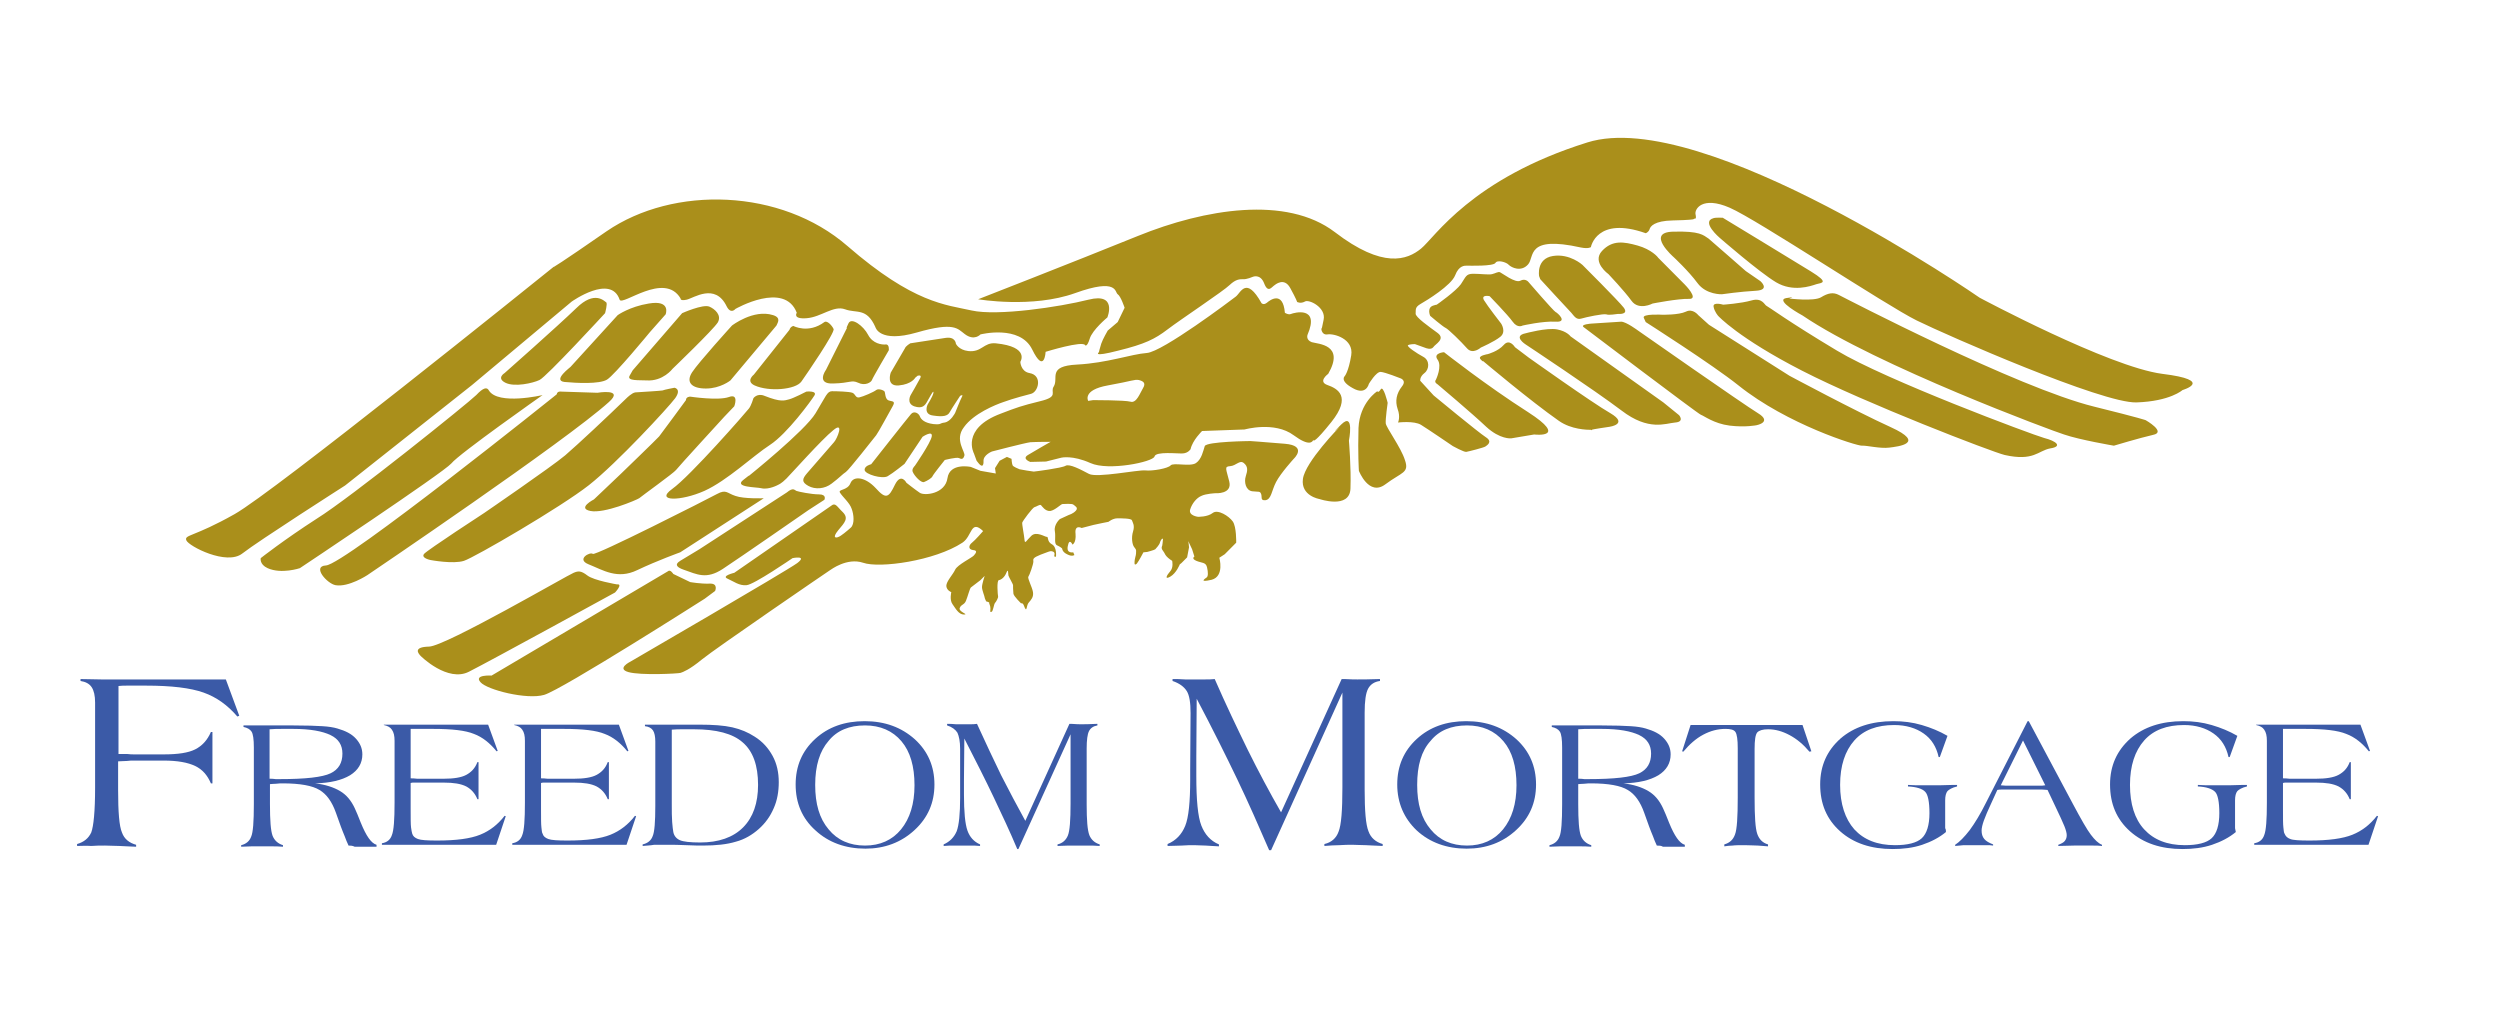 <svg width="156" height="63" viewBox="0 0 156 63" fill="none" xmlns="http://www.w3.org/2000/svg">
<path d="M36.727 35.213C37.636 35.574 38.522 36.177 39.766 35.574C41.034 34.972 42.445 34.465 42.445 34.465L47.661 31.09C47.661 31.09 46.417 31.139 45.891 30.946C45.364 30.777 45.317 30.512 44.742 30.825C44.168 31.139 37.134 34.706 36.99 34.562C36.823 34.417 35.937 34.899 36.727 35.213ZM30.219 32.006C30.219 32.006 26.702 34.297 26.463 34.562C26.247 34.827 26.869 34.947 26.869 34.947C26.869 34.947 28.281 35.213 28.951 34.996C29.621 34.779 35.004 31.645 36.751 30.271C38.498 28.896 41.704 25.425 42.134 24.846C42.541 24.268 42.087 24.195 42.087 24.195C42.087 24.195 41.441 24.316 41.345 24.364C41.249 24.388 40.029 24.46 39.646 24.485C39.431 24.509 39.096 24.846 39.096 24.846C37.852 26.052 36.105 27.691 35.267 28.414C34.406 29.137 30.219 32.006 30.219 32.006ZM44.264 19.133C43.857 18.964 42.565 19.542 42.565 19.542L39.479 23.11L39.287 23.448C39.096 23.785 39.909 23.713 40.34 23.737C41.369 23.81 41.967 23.014 41.967 23.014C41.967 23.014 44.503 20.579 44.79 20.121C45.053 19.663 44.599 19.277 44.264 19.133ZM48.236 19.663C47.015 19.277 45.675 20.314 45.675 20.314C45.675 20.314 43.594 22.604 43.187 23.231C42.78 23.858 43.163 24.244 44.048 24.244C44.958 24.244 45.58 23.737 45.58 23.737L48.451 20.314C48.499 20.169 48.786 19.832 48.236 19.663ZM38.498 36.466C38.498 36.466 37.062 36.225 36.655 35.912C36.248 35.599 36.081 35.623 35.794 35.743C35.507 35.84 27.802 40.324 26.774 40.348C25.745 40.372 26.128 40.782 26.199 40.878C26.271 40.975 27.946 42.59 29.262 41.915C30.602 41.24 38.378 36.973 38.378 36.973C38.378 36.973 38.904 36.418 38.498 36.466ZM37.277 24.509L35.028 24.436C35.028 24.436 34.765 24.388 34.741 24.605C34.741 24.605 21.486 35.237 20.337 35.285C19.452 35.333 20.409 36.418 20.936 36.515C21.749 36.659 22.922 35.888 22.922 35.888C22.922 35.888 35.339 27.498 37.995 25.087C38.976 24.219 37.277 24.509 37.277 24.509ZM42.661 35.55C43.498 35.84 44.072 36.177 45.101 35.502C46.13 34.827 50.437 31.838 50.437 31.838L51.442 31.187C51.442 31.187 51.609 30.849 51.107 30.849C50.628 30.849 49.815 30.68 49.695 30.632C49.575 30.584 49.504 30.391 49.097 30.729L43.642 34.273L42.445 34.996C42.493 34.996 41.823 35.261 42.661 35.55ZM34.55 16.698C34.598 16.649 34.645 16.625 34.645 16.625C34.645 16.625 34.574 16.674 34.55 16.698ZM52.782 29.451C52.973 29.33 54.552 27.305 54.672 27.161C54.791 27.016 55.509 25.69 55.701 25.352C55.892 25.015 55.701 25.063 55.461 24.991C55.222 24.919 55.246 24.509 55.198 24.436C55.174 24.364 54.815 24.219 54.672 24.34C54.528 24.46 53.858 24.75 53.619 24.798C53.38 24.846 53.38 24.581 53.188 24.509C52.997 24.436 52.231 24.412 51.92 24.412C51.609 24.412 51.537 24.726 50.891 25.786C50.245 26.871 46.704 29.716 46.704 29.716C46.704 29.716 46.944 29.499 46.369 29.957C45.795 30.415 47.207 30.391 47.494 30.463C47.972 30.584 48.571 30.246 48.571 30.246C48.571 30.246 48.762 30.174 49.073 29.861C49.384 29.547 51.274 27.426 51.992 26.847C52.71 26.244 52.231 27.402 52.04 27.595C51.872 27.787 50.676 29.162 50.365 29.523C50.054 29.885 50.006 30.078 50.437 30.319C50.867 30.56 51.466 30.512 51.896 30.174C52.351 29.837 52.59 29.571 52.782 29.451ZM42.182 29.33C42.302 29.162 45.197 26.003 45.197 26.003L45.819 25.352C45.819 25.352 46.13 24.533 45.484 24.774C44.814 25.015 43.068 24.75 43.068 24.75C43.068 24.75 42.804 24.75 42.804 24.967C42.804 24.967 41.249 27.088 41.13 27.233C41.01 27.378 38.737 29.571 38.737 29.571L37.062 31.163C37.062 31.163 35.985 31.717 36.847 31.886C37.708 32.055 39.694 31.211 39.885 31.09C40.053 30.946 42.063 29.499 42.182 29.33ZM80.56 19.591C80.393 19.663 80.177 19.518 80.177 19.518C80.058 18.12 79.244 18.723 79.053 18.892C78.837 19.06 78.718 18.916 78.718 18.916C77.761 17.204 77.426 18.265 77.115 18.506C76.804 18.747 72.545 21.953 71.564 22.026C70.583 22.098 69.099 22.652 67.209 22.749C65.319 22.845 66.085 23.593 65.75 24.123C65.51 24.485 66.109 24.75 64.888 25.039C63.716 25.328 63.453 25.425 62.448 25.811C59.936 26.751 60.773 28.294 60.773 28.294L60.941 28.752C61.419 29.427 61.371 28.776 61.371 28.776C61.347 28.39 61.898 28.173 61.898 28.173C61.898 28.173 63.931 27.643 64.29 27.595C64.673 27.57 65.558 27.57 65.558 27.57C65.558 27.57 64.577 28.125 64.147 28.39C63.74 28.631 64.29 28.824 64.29 28.824L65.271 28.8L66.228 28.559C66.228 28.559 66.922 28.39 68.047 28.896C69.171 29.403 71.947 28.824 72.042 28.486C72.114 28.149 73.502 28.318 73.813 28.294C74.148 28.27 74.291 28.029 74.291 28.029C74.411 27.474 75.009 26.895 75.009 26.895L77.665 26.799C77.665 26.799 79.531 26.269 80.728 27.161C81.709 27.884 81.9 27.57 81.948 27.45C81.948 27.546 82.067 27.595 83.072 26.341C84.364 24.726 83.455 24.244 82.833 24.026C82.211 23.81 82.881 23.327 82.881 23.327C83.934 21.495 82.259 21.471 81.852 21.351C81.469 21.206 81.589 20.892 81.589 20.892C82.379 19.06 80.728 19.518 80.56 19.591ZM71.325 24.219C71.133 24.533 70.918 25.184 70.535 25.063C70.176 24.967 68.214 24.967 68.214 24.967L67.903 25.015C67.903 25.015 67.52 24.34 69.123 24.051C70.726 23.761 70.774 23.665 71.061 23.713C71.349 23.785 71.516 23.906 71.325 24.219ZM43.953 30.632C45.388 29.981 46.968 28.462 48.044 27.763C49.121 27.064 50.628 24.991 50.82 24.677C51.011 24.364 50.317 24.436 50.317 24.436C50.317 24.436 49.528 24.846 49.24 24.919C48.953 24.991 48.738 25.111 47.709 24.702C47.255 24.509 47.015 24.846 47.015 24.846C47.015 24.846 46.872 25.328 46.728 25.497C46.609 25.666 43.068 29.716 41.943 30.512C40.842 31.307 42.493 31.283 43.953 30.632ZM35.22 23.834C35.985 23.906 37.397 23.978 37.876 23.689C38.354 23.4 40.555 20.724 40.555 20.724L41.536 19.615C41.536 19.615 41.895 18.699 40.483 18.94C39.287 19.133 38.545 19.663 38.545 19.663L35.602 22.893C35.626 22.893 34.454 23.737 35.22 23.834ZM29.453 24.026L35.674 18.819C35.674 18.819 38.115 17.083 38.665 18.699C38.809 19.133 41.464 16.915 42.469 18.626C42.469 18.626 42.422 18.795 42.852 18.699C43.283 18.602 44.623 17.638 45.34 19.108C45.604 19.639 45.891 19.277 45.891 19.277C45.891 19.277 48.953 17.517 49.719 19.518C49.719 19.518 49.432 19.928 50.341 19.856C51.25 19.784 52.016 19.036 52.734 19.301C53.452 19.567 54.074 19.181 54.624 20.41C54.624 20.41 54.863 21.423 57.208 20.748C59.553 20.073 59.744 20.507 60.199 20.844C60.797 21.302 61.18 20.868 61.18 20.868C61.18 20.868 63.644 20.241 64.41 21.809C65.175 23.376 65.247 21.953 65.247 21.953C65.247 21.953 67.592 21.23 67.712 21.543C67.712 21.543 67.831 21.688 67.999 21.134C68.166 20.579 69.099 19.808 69.099 19.808C69.099 19.808 69.745 18.241 67.927 18.699C66.109 19.157 62.233 19.735 60.63 19.374C59.026 19.012 57.017 18.94 52.877 15.348C48.738 11.755 42.039 11.563 37.852 14.431C34.861 16.505 34.502 16.698 34.55 16.649C33.234 17.71 17.084 30.704 14.643 32.079C12.083 33.525 11.485 33.356 11.628 33.718C11.772 34.08 14.14 35.309 15.121 34.538C16.102 33.766 21.534 30.295 21.534 30.295L29.453 24.026ZM62.615 25.087C63.19 24.87 64.218 24.605 64.314 24.581C64.793 24.485 65.08 23.424 64.242 23.279C63.692 23.183 63.668 22.58 63.668 22.58C63.668 22.58 64.29 21.64 62.137 21.423C61.371 21.351 61.276 22.001 60.414 21.905C59.816 21.833 59.648 21.447 59.648 21.447C59.648 21.447 59.625 20.989 59.002 21.085C58.38 21.182 56.801 21.423 56.801 21.423C56.801 21.423 56.514 21.592 56.466 21.736L55.581 23.255C55.581 23.255 55.27 24.123 56.084 24.051C56.897 23.978 57.112 23.569 57.112 23.569L57.256 23.448C57.256 23.448 57.543 23.352 57.423 23.593C57.304 23.834 56.825 24.653 56.825 24.653C56.825 24.653 56.538 25.16 57.041 25.352C57.543 25.521 57.711 25.328 57.878 25.015C58.045 24.702 58.189 24.485 58.189 24.485C58.189 24.485 58.285 24.364 58.237 24.557C58.189 24.75 57.878 25.256 57.878 25.256C57.878 25.256 57.591 25.859 58.237 25.931C58.859 26.027 59.146 25.955 59.266 25.714C59.385 25.497 59.912 24.702 59.912 24.702C59.912 24.702 60.127 24.581 60.031 24.75C59.936 24.919 59.601 25.762 59.601 25.762C59.601 25.762 59.337 26.293 58.955 26.365C58.572 26.413 58.787 26.51 58.237 26.462C57.687 26.389 57.471 26.172 57.399 25.979C57.328 25.786 57.041 25.618 56.849 25.835C56.658 26.052 54.361 28.969 54.361 28.969C54.361 28.969 53.93 29.065 53.954 29.33C53.978 29.596 55.055 29.909 55.39 29.716C55.725 29.523 56.442 28.945 56.442 28.945L57.567 27.257C57.567 27.257 58.213 26.823 58.141 27.233C58.069 27.643 57.088 29.065 57.088 29.065C57.088 29.065 56.849 29.282 56.969 29.475C57.064 29.692 57.471 30.15 57.663 30.078C57.854 30.005 58.141 29.837 58.189 29.716C58.237 29.596 58.955 28.703 58.955 28.703C58.955 28.703 59.696 28.511 59.84 28.583C59.983 28.655 60.103 28.679 60.175 28.438C60.271 28.221 59.529 27.45 60.151 26.654C60.749 25.811 62.113 25.256 62.615 25.087ZM37.828 18.867C37.708 18.795 37.11 18.096 35.961 19.229C34.789 20.362 31.487 23.279 31.487 23.279C31.487 23.279 30.961 23.593 31.535 23.882C32.109 24.171 33.258 23.906 33.664 23.713C34.095 23.52 37.756 19.542 37.756 19.542C37.756 19.542 37.923 18.94 37.828 18.867ZM51.442 20.097C50.437 20.844 49.504 20.338 49.504 20.338C49.504 20.338 49.312 20.386 49.264 20.579L47.039 23.376C47.039 23.376 46.513 23.785 47.087 24.051C47.996 24.46 49.647 24.316 50.006 23.81C50.365 23.303 52.112 20.748 52.016 20.531C51.92 20.314 51.609 19.976 51.442 20.097ZM51.992 23.93C53.069 23.906 53.117 23.689 53.547 23.882C53.978 24.099 54.361 23.858 54.409 23.713C54.456 23.569 55.461 21.857 55.461 21.857C55.461 21.857 55.509 21.471 55.27 21.495C55.031 21.519 54.456 21.447 54.169 20.892C53.882 20.338 53.141 19.784 52.949 20.169C52.758 20.555 52.853 20.459 52.853 20.459L51.537 23.086C51.514 23.11 50.915 23.978 51.992 23.93ZM33.856 24.653C33.856 24.653 31.08 25.304 30.506 24.364C30.387 24.147 30.171 24.171 29.717 24.653C29.262 25.111 21.893 31.042 19.763 32.368C17.706 33.694 16.27 34.827 16.27 34.827C16.27 34.827 16.174 35.213 16.701 35.454C17.562 35.84 18.71 35.454 18.71 35.454C18.71 35.454 27.659 29.499 28.161 28.921C28.64 28.318 33.856 24.653 33.856 24.653ZM109.702 25.786C108.793 25.232 102.214 20.627 102.214 20.627C102.214 20.627 101.472 20.073 101.161 20.073C100.874 20.097 99.294 20.193 99.294 20.193C99.294 20.193 98.601 20.241 98.816 20.41C98.816 20.41 105.97 25.835 106.137 25.883C106.305 25.931 106.951 26.437 107.932 26.558C108.913 26.678 109.607 26.534 109.607 26.534C109.607 26.534 110.612 26.341 109.702 25.786ZM103.793 25.111L98.002 20.989C98.002 20.989 97.787 20.675 97.165 20.555C96.519 20.434 95.203 20.796 95.203 20.796C94.366 20.965 95.203 21.495 95.203 21.495C95.203 21.495 99.462 24.316 101.185 25.618C102.883 26.919 103.936 26.413 104.534 26.365C105.133 26.317 104.774 25.907 104.774 25.907L103.793 25.111ZM100.491 25.786C99.318 25.111 95.394 22.315 95.394 22.315L94.533 21.664C94.533 21.664 94.198 21.109 93.839 21.519C93.48 21.929 92.834 22.098 92.834 22.098C92.834 22.098 92.188 22.194 92.38 22.411C92.547 22.604 92.547 22.532 92.547 22.532C92.547 22.532 95.49 25.015 97.285 26.269C98.05 26.799 99.007 26.823 99.318 26.823C99.271 26.799 100.443 26.63 100.443 26.63C100.443 26.63 101.639 26.462 100.491 25.786ZM99.366 26.823C99.414 26.823 99.366 26.823 99.271 26.823C99.294 26.847 99.318 26.847 99.366 26.823ZM117.981 26.654C115.756 25.642 111.664 23.448 111.664 23.448L106.64 20.266L105.97 19.663C105.97 19.663 105.635 19.229 105.204 19.446C104.75 19.663 103.721 19.639 103.721 19.639C103.721 19.639 102.453 19.567 102.572 19.832L102.692 20.097C102.692 20.097 106.855 22.749 108.482 24.051C111.521 26.486 115.899 27.836 116.187 27.811C116.474 27.787 117.311 28.004 117.885 27.932C118.46 27.86 120.206 27.667 117.981 26.654ZM134.921 23.327C131.595 22.893 123.532 18.578 123.532 18.578C123.532 18.578 106.281 6.62 99.055 8.887C91.805 11.153 89.532 14.817 88.671 15.516C87.81 16.215 86.302 16.794 83.288 14.48C80.273 12.189 75.177 13.033 71.013 14.721C66.85 16.408 61.036 18.674 61.036 18.674C61.036 18.674 64.41 19.253 67.09 18.289C69.769 17.324 69.554 18.241 69.745 18.361C69.937 18.482 70.176 19.205 70.176 19.205L69.745 20.097L69.123 20.627C69.123 20.627 68.812 21.158 68.717 21.447C68.621 21.736 68.573 21.977 68.573 21.977C68.573 21.977 68.094 22.315 69.769 21.881C71.444 21.471 72.066 21.158 72.856 20.555C73.645 19.952 76.373 18.144 76.732 17.782C77.115 17.421 77.354 17.421 77.569 17.421C77.785 17.445 78.168 17.276 78.168 17.276C78.168 17.276 78.646 17.059 78.885 17.686C79.125 18.313 79.364 17.903 79.484 17.831C79.579 17.758 80.129 17.276 80.512 17.975C80.895 18.674 80.943 18.843 80.943 18.843C80.943 18.843 81.158 18.964 81.421 18.819C81.661 18.65 82.761 19.181 82.594 19.952C82.498 20.459 82.474 20.531 82.45 20.507C82.45 20.603 82.522 20.917 82.833 20.868C83.216 20.796 84.484 21.134 84.317 22.17C84.149 23.207 83.91 23.472 83.91 23.472C83.91 23.472 83.575 23.761 84.412 24.219C85.25 24.702 85.417 23.954 85.417 23.954C85.417 23.954 85.872 23.183 86.159 23.207C86.446 23.231 87.355 23.593 87.355 23.593C87.355 23.593 87.81 23.713 87.475 24.123C87.14 24.557 87.044 25.015 87.212 25.521C87.403 26.027 87.236 26.365 87.236 26.365C87.236 26.365 88.24 26.244 88.671 26.51C89.102 26.775 90.657 27.836 90.657 27.836C90.657 27.836 91.351 28.221 91.495 28.197C91.638 28.173 92.595 27.932 92.691 27.86C92.787 27.787 93.169 27.57 92.715 27.281C92.26 26.992 89.461 24.677 89.461 24.677L88.623 23.761C88.623 23.761 88.576 23.52 88.886 23.279C89.198 23.038 89.222 22.484 88.815 22.267C88.408 22.05 87.762 21.616 87.858 21.543C87.953 21.471 88.288 21.471 88.288 21.471L88.958 21.712C88.958 21.712 89.293 21.857 89.437 21.664C89.556 21.471 90.226 21.158 89.7 20.772C89.174 20.386 88.312 19.784 88.336 19.567C88.36 19.349 88.264 19.181 88.647 18.964C89.03 18.747 90.561 17.807 90.801 17.18C91.04 16.553 91.399 16.577 91.542 16.577C91.686 16.577 93.169 16.625 93.313 16.408C93.433 16.191 94.007 16.36 94.15 16.529C94.318 16.698 94.916 16.987 95.347 16.505C95.777 16.047 95.179 14.672 98.648 15.444C99.127 15.54 99.271 15.42 99.271 15.42C99.271 15.42 99.629 13.467 102.692 14.552C102.692 14.552 102.86 14.504 102.931 14.311C102.979 14.118 103.242 13.78 104.367 13.756C105.491 13.732 105.659 13.684 105.659 13.684L105.755 13.636C105.755 13.636 105.874 13.708 105.802 13.371C105.731 13.057 106.209 12.213 107.932 12.961C109.655 13.708 117.694 19.06 119.608 20C121.522 20.941 131.212 25.184 133.318 25.111C135.423 25.039 136.189 24.34 136.189 24.34C136.189 24.34 138.247 23.737 134.921 23.327ZM127.552 27.329C126.786 27.112 117.67 23.713 114.631 21.881C111.569 20.049 110.348 19.133 110.229 19.084C110.109 19.036 109.966 18.554 109.296 18.747C108.626 18.94 107.525 19.012 107.525 19.012C107.525 19.012 106.879 18.819 106.927 19.133C106.975 19.446 107.214 19.711 107.214 19.711C107.214 19.711 108.458 21.085 112.454 23.134C116.45 25.184 124.298 28.197 125.087 28.39C126.906 28.8 127.169 28.125 127.934 27.98C128.724 27.86 128.317 27.522 127.552 27.329ZM82.45 20.507C82.45 20.483 82.45 20.459 82.45 20.459C82.45 20.459 82.45 20.483 82.45 20.507ZM133.892 26.22C133.892 26.22 133.605 26.1 130.686 25.377C125.877 24.195 115.134 18.602 114.751 18.409C114.392 18.216 114.057 18.289 113.626 18.554C113.172 18.819 111.641 18.626 111.641 18.626C111.641 18.626 112.167 18.482 111.449 18.602C110.731 18.747 112.478 19.687 112.478 19.687C117.096 22.821 128.221 26.944 128.796 27.112C129.777 27.45 131.906 27.811 131.906 27.811C131.906 27.811 133.509 27.329 134.347 27.137C135.208 26.968 133.892 26.22 133.892 26.22ZM44.623 36.876C44.623 36.876 44.838 36.394 44.288 36.418C43.737 36.442 43.068 36.322 43.068 36.322L42.015 35.815C42.015 35.815 41.823 35.502 41.68 35.647L30.674 42.156C30.674 42.156 29.549 42.084 29.98 42.566C30.387 43.048 32.875 43.675 33.952 43.361C35.052 43.048 43.977 37.358 43.977 37.358L44.623 36.876ZM86.47 26.413C86.446 26.148 86.59 25.136 86.59 25.136C86.59 25.136 86.326 24.026 86.159 24.292C85.991 24.557 85.944 24.412 85.944 24.412C85.944 24.412 84.843 25.111 84.771 26.703C84.723 28.294 84.795 29.379 84.795 29.379C84.795 29.379 85.417 30.994 86.446 30.222C87.475 29.451 87.953 29.523 87.666 28.703C87.427 27.932 86.494 26.678 86.47 26.413ZM83.695 26.486C82.857 27.305 83.599 26.63 83.599 26.63C83.599 26.63 81.445 28.824 81.302 29.885C81.158 30.946 82.331 31.139 82.331 31.139C82.331 31.139 84.221 31.789 84.269 30.488C84.317 29.186 84.173 27.498 84.173 27.498C84.173 27.498 84.532 25.666 83.695 26.486ZM80.177 27.691C78.742 27.57 78.024 27.522 78.024 27.522C78.024 27.522 75.296 27.546 75.177 27.836C75.081 28.125 74.985 28.655 74.626 28.896C74.267 29.137 73.215 28.848 73.047 29.041C72.88 29.234 71.899 29.403 71.468 29.354C71.037 29.306 68.43 29.837 67.951 29.571C67.448 29.306 66.731 28.921 66.491 29.065C66.252 29.21 64.553 29.427 64.506 29.427C64.458 29.427 63.692 29.306 63.62 29.282C63.548 29.258 63.214 29.113 63.19 29.041C63.142 28.969 63.118 28.631 63.118 28.631L62.831 28.511L62.376 28.752L62.089 29.21L62.137 29.547L61.18 29.379L60.582 29.137C60.582 29.137 59.266 28.848 59.122 29.837C58.979 30.825 57.687 30.946 57.399 30.753C57.112 30.56 56.562 30.126 56.562 30.126C56.562 30.126 56.227 29.475 55.844 30.246C55.461 31.042 55.294 31.187 54.648 30.463C54.002 29.764 53.26 29.668 53.069 30.15C52.877 30.632 52.255 30.512 52.423 30.753C52.59 31.018 53.021 31.38 53.141 31.741C53.284 32.103 53.332 32.706 53.093 32.922C52.853 33.139 52.471 33.453 52.327 33.501C52.184 33.573 51.896 33.597 52.303 33.091C52.71 32.609 52.973 32.344 52.59 31.958C52.207 31.596 52.136 31.331 51.849 31.572L45.819 35.743C45.819 35.743 45.005 35.936 45.388 36.105C45.771 36.273 46.13 36.563 46.585 36.515C47.039 36.49 49.456 34.827 49.456 34.827C49.456 34.827 50.413 34.634 49.743 35.14C49.049 35.647 39.335 41.288 39.335 41.288C39.335 41.288 38.45 41.722 39.215 41.939C39.981 42.156 42.326 42.035 42.469 41.987C42.613 41.939 43.02 41.794 43.809 41.143C44.599 40.492 51.753 35.599 51.801 35.574C51.849 35.55 52.853 34.779 53.858 35.116C54.887 35.478 58.333 34.996 60.055 33.863C60.677 33.453 60.558 32.392 61.347 33.139C61.347 33.139 60.845 33.718 60.653 33.863C60.462 34.007 60.39 34.273 60.701 34.321C61.036 34.345 60.893 34.514 60.773 34.658C60.653 34.803 59.744 35.237 59.601 35.55C59.457 35.864 59.05 36.273 59.05 36.563C59.074 36.852 59.361 36.949 59.361 36.949C59.361 36.949 59.242 37.431 59.433 37.696C59.625 37.961 59.816 38.347 60.151 38.347C60.486 38.347 59.792 38.178 59.888 37.937C59.983 37.696 60.151 37.768 60.271 37.503C60.39 37.214 60.51 36.732 60.582 36.659C60.677 36.587 61.18 36.201 61.18 36.201L61.443 35.936C61.443 35.936 61.276 36.442 61.276 36.635C61.276 36.828 61.443 37.214 61.443 37.286C61.443 37.334 61.539 37.527 61.539 37.527C61.539 37.527 61.754 37.575 61.73 37.624C61.706 37.672 61.802 37.768 61.802 37.961C61.802 38.178 61.754 38.202 61.874 38.178C61.969 38.154 62.017 37.696 62.089 37.624C62.161 37.551 62.304 37.286 62.28 37.214C62.257 37.117 62.185 36.225 62.328 36.201C62.472 36.177 62.687 36.032 62.807 35.719C62.926 35.43 62.903 35.815 62.926 35.912C62.95 36.008 63.214 36.442 63.214 36.515C63.214 36.563 63.214 36.876 63.237 37.045C63.261 37.214 63.716 37.648 63.716 37.648C63.716 37.648 63.812 37.599 63.883 37.768C64.099 38.347 64.027 37.768 64.195 37.599C64.338 37.431 64.505 37.262 64.458 36.949C64.41 36.635 64.099 36.081 64.171 35.984C64.242 35.888 64.482 35.213 64.482 35.044C64.458 34.875 64.458 34.803 64.936 34.61C65.439 34.417 65.51 34.393 65.582 34.393C65.63 34.393 65.845 34.417 65.798 34.61C65.75 34.803 65.893 34.731 65.893 34.731C65.893 34.731 65.965 34.128 65.63 33.959C65.319 33.79 65.439 33.477 65.319 33.501C65.199 33.501 64.673 33.139 64.362 33.429C64.051 33.718 63.955 33.983 63.931 33.694C63.907 33.405 63.764 32.706 63.788 32.609C63.812 32.513 64.434 31.669 64.553 31.645C64.673 31.621 64.888 31.452 64.96 31.524C65.032 31.596 65.223 31.91 65.534 31.886C65.845 31.838 66.204 31.452 66.3 31.452C66.396 31.452 66.922 31.404 66.994 31.5C67.066 31.572 67.305 31.669 67.138 31.862C66.97 32.055 66.707 32.127 66.707 32.127L66.132 32.392C66.132 32.392 65.75 32.73 65.822 33.139C65.893 33.549 65.75 33.935 65.965 34.031C66.18 34.128 66.276 34.224 66.276 34.224C66.276 34.224 66.276 34.441 66.587 34.586C66.898 34.755 67.042 34.634 67.042 34.634L66.97 34.465C66.97 34.465 66.515 34.562 66.635 34.056C66.731 33.549 66.922 33.983 66.922 33.983C66.922 33.983 67.161 33.887 67.114 33.308C67.042 32.706 67.496 32.947 67.496 32.947C67.496 32.947 68.047 32.802 68.238 32.754C68.43 32.706 69.171 32.561 69.171 32.561C69.171 32.561 69.434 32.344 69.722 32.344C70.009 32.344 70.583 32.344 70.631 32.464C70.679 32.609 70.822 32.778 70.703 33.163C70.583 33.549 70.655 33.959 70.75 34.104C70.846 34.248 70.894 34.273 70.894 34.369C70.894 34.465 70.894 34.61 70.846 34.755C70.774 35.02 70.798 35.189 70.798 35.189C70.798 35.189 70.822 35.285 70.942 35.164C71.061 35.02 71.349 34.465 71.349 34.465L71.588 34.441C71.588 34.441 72.042 34.321 72.09 34.273C72.138 34.224 72.353 33.983 72.377 33.863C72.401 33.742 72.545 33.525 72.569 33.646C72.569 33.766 72.521 34.056 72.521 34.056C72.521 34.056 72.425 34.2 72.569 34.369C72.712 34.562 72.664 34.562 72.784 34.706C72.904 34.851 73.143 34.996 73.143 34.996C73.143 34.996 73.239 35.406 73.023 35.647C72.808 35.888 72.641 36.201 73.023 35.984C73.406 35.767 73.621 35.213 73.621 35.213L73.717 35.14L74.076 34.779C74.076 34.779 74.172 34.248 74.196 34.152C74.196 34.056 74.148 33.766 74.148 33.766L74.387 34.273L74.531 34.731C74.531 34.731 74.315 34.851 74.65 34.996C74.985 35.14 75.249 35.068 75.32 35.406C75.392 35.719 75.392 35.96 75.296 36.032C75.201 36.105 74.77 36.37 75.607 36.177C76.421 35.96 76.086 34.803 76.086 34.803L76.421 34.586L76.732 34.273L77.139 33.863C77.139 33.863 77.163 32.874 76.923 32.537C76.684 32.199 75.99 31.765 75.679 32.006C75.344 32.272 74.746 32.247 74.746 32.247C74.746 32.247 74.148 32.175 74.267 31.789C74.387 31.404 74.674 31.066 74.961 30.946C75.249 30.801 75.847 30.777 75.847 30.777C75.847 30.777 76.899 30.849 76.708 30.054C76.517 29.258 76.373 29.113 76.756 29.089C77.139 29.065 77.354 28.679 77.617 28.896C77.88 29.113 77.856 29.354 77.737 29.716C77.617 30.078 77.737 30.608 78.144 30.656C78.55 30.704 78.622 30.632 78.694 30.825C78.766 30.994 78.622 31.259 78.981 31.211C79.34 31.138 79.34 30.632 79.627 30.078C79.914 29.523 80.728 28.631 80.728 28.631C80.728 28.631 81.613 27.811 80.177 27.691ZM95.347 25.714C92.739 24.051 90.107 21.977 90.107 21.977C90.107 21.977 89.413 22.026 89.7 22.435C90.011 22.845 89.604 23.689 89.604 23.689C89.461 23.858 89.7 23.978 89.7 23.978C89.7 23.978 91.877 25.811 92.739 26.63C93.6 27.426 94.294 27.354 94.294 27.354L95.73 27.112C95.753 27.112 97.931 27.378 95.347 25.714ZM102.19 15.323C101.328 15.082 100.61 14.962 99.964 15.661C99.318 16.36 100.371 17.108 100.371 17.108C100.371 17.108 101.352 18.144 101.807 18.771C102.261 19.398 103.123 18.94 103.123 18.94C103.123 18.94 104.726 18.626 105.396 18.65C106.042 18.674 105.133 17.758 105.133 17.758L103.458 16.071C103.458 16.047 103.051 15.565 102.19 15.323ZM104.391 14.456C102.668 14.504 104.439 16.047 104.439 16.047C104.439 16.047 105.372 16.915 105.922 17.662C106.472 18.409 107.453 18.361 107.453 18.361C107.453 18.361 108.626 18.192 109.559 18.144C110.492 18.096 109.846 17.541 109.846 17.541L108.937 16.915C108.937 16.915 106.903 15.131 106.616 14.889C106.281 14.672 106.09 14.407 104.391 14.456ZM98.744 16.529C98.744 16.529 97.955 15.806 96.902 15.974C95.849 16.143 96.04 17.228 96.04 17.228L96.112 17.421C96.112 17.421 97.859 19.325 98.05 19.518C98.218 19.711 98.361 19.976 98.672 19.88C98.984 19.784 100.036 19.567 100.228 19.615C100.419 19.687 100.85 19.591 100.945 19.591C101.017 19.591 101.639 19.639 101.328 19.205C100.993 18.771 98.744 16.529 98.744 16.529ZM94.868 17.517C94.557 17.686 93.72 17.035 93.6 16.987C93.48 16.939 93.313 17.059 93.098 17.108C92.882 17.156 92.38 17.083 91.925 17.083C91.471 17.083 91.471 17.276 91.159 17.734C90.849 18.168 89.724 18.964 89.652 19.012C89.604 19.012 89.556 19.036 89.461 19.06C89.006 19.181 89.245 19.711 89.245 19.711C89.245 19.711 90.035 20.386 90.203 20.459C90.37 20.531 91.183 21.326 91.542 21.736C91.901 22.146 92.404 21.688 92.404 21.688C92.404 21.688 93.241 21.326 93.624 21.013C94.007 20.7 93.672 20.193 93.672 20.193C93.672 20.193 92.81 19.084 92.595 18.723C92.404 18.361 92.954 18.482 92.954 18.482C92.954 18.482 94.079 19.639 94.39 20.073C94.701 20.507 95.012 20.314 95.012 20.314C95.012 20.314 96.28 20.025 97.069 20.073C97.859 20.121 97.189 19.518 97.069 19.47C96.95 19.422 95.371 17.59 95.371 17.59C95.371 17.59 95.179 17.349 94.868 17.517ZM110.827 17.614C111.88 18.241 112.98 17.855 113.339 17.734C113.674 17.638 114.177 17.662 113.004 16.939C111.832 16.215 107.501 13.588 107.501 13.588C107.501 13.588 107.071 13.564 106.927 13.612C106.114 13.829 107.31 14.841 107.31 14.841C107.31 14.841 109.774 16.987 110.827 17.614Z" fill="#AA8F1B"/>
<path d="M4.81 52.788V52.667C5.24 52.547 5.527 52.305 5.695 51.944C5.838 51.558 5.934 50.642 5.934 49.147V43.843C5.934 43.41 5.862 43.096 5.719 42.879C5.575 42.662 5.336 42.542 5.025 42.493V42.373C5.48 42.373 5.886 42.397 6.317 42.397C6.724 42.397 7.154 42.397 7.585 42.397H14.093L14.93 44.663L14.811 44.711C14.213 44.012 13.519 43.506 12.705 43.217C11.892 42.927 10.695 42.783 9.116 42.783H8.566C8.303 42.783 8.087 42.783 7.92 42.783C7.753 42.783 7.585 42.783 7.394 42.807V47.05C7.465 47.05 7.561 47.05 7.657 47.05C7.753 47.05 7.824 47.05 7.872 47.05H7.944C8.111 47.074 8.255 47.074 8.399 47.074H10.217C11.102 47.074 11.748 46.977 12.179 46.761C12.61 46.544 12.944 46.182 13.16 45.676H13.256V48.882H13.16C12.944 48.376 12.633 48.014 12.179 47.797C11.724 47.58 11.078 47.46 10.217 47.46H8.231C8.231 47.46 8.111 47.46 7.92 47.484C7.729 47.484 7.537 47.508 7.37 47.508V49.292C7.37 50.666 7.441 51.558 7.609 51.944C7.753 52.354 8.064 52.595 8.494 52.715V52.836C8.111 52.812 7.753 52.812 7.441 52.788C7.13 52.788 6.819 52.763 6.556 52.763C6.269 52.763 5.982 52.763 5.695 52.788C5.36 52.763 5.097 52.788 4.81 52.788Z" fill="#3B5AA7"/>
<path d="M21.75 52.764C21.654 52.571 21.582 52.378 21.51 52.185C21.439 51.992 21.343 51.799 21.271 51.582L20.96 50.714C20.721 50.039 20.386 49.557 19.931 49.292C19.501 49.027 18.735 48.882 17.634 48.882C17.539 48.882 17.395 48.882 17.228 48.906C17.06 48.906 16.917 48.93 16.845 48.93V50.16C16.845 51.197 16.893 51.847 17.012 52.161C17.132 52.45 17.347 52.643 17.658 52.739V52.836C17.395 52.812 17.156 52.812 16.941 52.812C16.725 52.812 16.51 52.812 16.318 52.812C16.127 52.812 15.912 52.812 15.696 52.812C15.481 52.812 15.266 52.836 15.05 52.836V52.739C15.361 52.667 15.577 52.474 15.672 52.209C15.792 51.944 15.84 51.269 15.84 50.184V46.64C15.84 46.134 15.792 45.796 15.696 45.652C15.601 45.507 15.433 45.41 15.194 45.362V45.266C15.433 45.266 15.696 45.266 15.96 45.266C16.223 45.266 16.582 45.266 17.012 45.266H18.256C19.118 45.266 19.74 45.29 20.123 45.314C20.506 45.338 20.817 45.386 21.056 45.459C21.558 45.603 21.941 45.796 22.204 46.086C22.468 46.375 22.611 46.688 22.611 47.074C22.611 47.629 22.348 48.062 21.845 48.376C21.319 48.689 20.601 48.858 19.668 48.882C20.29 48.954 20.817 49.123 21.223 49.364C21.63 49.605 21.917 49.967 22.133 50.425C22.228 50.642 22.372 50.955 22.515 51.341C22.85 52.161 23.161 52.619 23.496 52.715V52.836C23.329 52.836 23.137 52.836 22.922 52.836C22.707 52.836 22.563 52.836 22.491 52.836C22.372 52.836 22.252 52.836 22.133 52.836C21.989 52.764 21.869 52.764 21.75 52.764ZM16.821 48.593C16.941 48.593 17.06 48.593 17.204 48.617C17.347 48.617 17.419 48.617 17.443 48.617C19.07 48.617 20.123 48.496 20.625 48.255C21.128 48.014 21.367 47.604 21.367 47.026C21.367 46.495 21.128 46.11 20.625 45.869C20.123 45.627 19.357 45.483 18.304 45.483C18.065 45.483 17.826 45.483 17.587 45.483C17.347 45.483 17.084 45.483 16.821 45.507V48.593Z" fill="#3B5AA7"/>
<path d="M23.927 45.218C24.142 45.218 24.357 45.218 24.597 45.218C24.836 45.218 25.219 45.218 25.745 45.218H30.459L31.057 46.857L30.985 46.881C30.578 46.375 30.1 45.989 29.573 45.796C29.047 45.579 28.21 45.483 27.037 45.483H26.319C26.224 45.483 26.104 45.483 26.008 45.483C25.889 45.483 25.769 45.483 25.625 45.483V48.569C25.721 48.569 25.865 48.569 26.032 48.593C26.2 48.593 26.319 48.593 26.343 48.593H27.683C28.305 48.593 28.784 48.52 29.095 48.352C29.406 48.183 29.645 47.942 29.789 47.556H29.86V49.87H29.789C29.645 49.509 29.406 49.244 29.095 49.075C28.76 48.906 28.305 48.834 27.683 48.834H26.248H25.937C25.937 48.834 25.889 48.834 25.817 48.834C25.745 48.834 25.697 48.834 25.625 48.858V50.497C25.625 51.076 25.625 51.437 25.649 51.63C25.673 51.799 25.697 51.944 25.721 52.016C25.769 52.185 25.889 52.281 26.08 52.354C26.271 52.426 26.654 52.45 27.276 52.45C28.473 52.45 29.358 52.33 29.956 52.088C30.554 51.847 31.057 51.462 31.488 50.907L31.559 50.931L30.961 52.715H25.123H24.716C24.597 52.715 24.453 52.715 24.31 52.715C24.166 52.715 23.998 52.715 23.831 52.715V52.619C24.142 52.571 24.357 52.402 24.453 52.112C24.573 51.823 24.621 51.148 24.621 50.087V46.23C24.621 45.917 24.573 45.7 24.453 45.531C24.357 45.386 24.19 45.29 23.951 45.242V45.218H23.927Z" fill="#3B5AA7"/>
<path d="M32.086 45.218C32.301 45.218 32.516 45.218 32.755 45.218C32.995 45.218 33.377 45.218 33.904 45.218H38.617L39.215 46.857L39.144 46.881C38.737 46.375 38.258 45.989 37.732 45.796C37.206 45.579 36.368 45.483 35.196 45.483H34.454C34.358 45.483 34.239 45.483 34.143 45.483C34.023 45.483 33.904 45.483 33.76 45.483V48.569C33.856 48.569 34 48.569 34.167 48.593C34.334 48.593 34.454 48.593 34.478 48.593H35.818C36.44 48.593 36.919 48.52 37.23 48.352C37.541 48.183 37.78 47.942 37.923 47.556H37.995V49.87H37.923C37.78 49.509 37.541 49.244 37.23 49.075C36.895 48.906 36.44 48.834 35.818 48.834H34.382H34.071C34.071 48.834 34.023 48.834 33.952 48.834C33.88 48.834 33.832 48.834 33.76 48.858V50.497C33.76 51.076 33.76 51.437 33.784 51.63C33.808 51.799 33.808 51.944 33.856 52.016C33.904 52.185 34.023 52.281 34.215 52.354C34.406 52.426 34.789 52.45 35.411 52.45C36.608 52.45 37.493 52.33 38.091 52.088C38.689 51.847 39.192 51.462 39.622 50.907L39.694 50.931L39.096 52.715H33.258H32.851C32.731 52.715 32.588 52.715 32.444 52.715C32.301 52.715 32.133 52.715 31.966 52.715V52.619C32.277 52.571 32.492 52.402 32.588 52.112C32.708 51.823 32.755 51.148 32.755 50.087V46.23C32.755 45.917 32.708 45.7 32.588 45.531C32.492 45.386 32.325 45.29 32.086 45.242V45.218Z" fill="#3B5AA7"/>
<path d="M40.101 52.788V52.691C40.412 52.619 40.627 52.45 40.723 52.185C40.843 51.92 40.891 51.293 40.891 50.28V50.136V46.278C40.891 45.965 40.843 45.724 40.747 45.579C40.651 45.434 40.484 45.338 40.245 45.314V45.218H41.848C42.063 45.218 42.35 45.218 42.757 45.218C43.164 45.218 43.451 45.218 43.642 45.218C44.48 45.218 45.173 45.266 45.7 45.386C46.226 45.507 46.681 45.7 47.088 45.965C47.59 46.278 47.949 46.688 48.212 47.17C48.475 47.653 48.595 48.207 48.595 48.81C48.595 49.388 48.499 49.943 48.284 50.425C48.069 50.931 47.758 51.365 47.351 51.727C46.944 52.088 46.465 52.378 45.915 52.522C45.365 52.691 44.671 52.763 43.858 52.763C43.642 52.763 43.307 52.763 42.829 52.739C42.35 52.715 41.991 52.715 41.728 52.715C41.345 52.715 41.058 52.715 40.819 52.715C40.556 52.763 40.316 52.763 40.101 52.788ZM41.919 45.531V50.16C41.919 50.618 41.919 51.004 41.943 51.293C41.967 51.582 41.991 51.799 42.015 51.92C42.063 52.161 42.207 52.33 42.422 52.426C42.637 52.522 43.068 52.571 43.69 52.571C44.839 52.571 45.748 52.257 46.37 51.63C46.992 51.004 47.303 50.111 47.303 48.978C47.303 47.773 46.992 46.881 46.346 46.327C45.724 45.772 44.695 45.507 43.307 45.507C43.044 45.507 42.805 45.507 42.566 45.507C42.374 45.507 42.135 45.507 41.919 45.531Z" fill="#3B5AA7"/>
<path d="M49.648 48.954C49.648 47.797 50.054 46.857 50.868 46.109C51.681 45.362 52.71 45.001 53.954 45.001C55.222 45.001 56.251 45.386 57.089 46.134C57.902 46.881 58.309 47.821 58.309 48.954C58.309 50.087 57.902 51.028 57.065 51.799C56.227 52.571 55.198 52.956 54.002 52.956C52.758 52.956 51.705 52.571 50.892 51.823C50.054 51.076 49.648 50.111 49.648 48.954ZM50.868 48.978C50.868 50.16 51.131 51.076 51.705 51.751C52.255 52.426 53.021 52.763 53.978 52.763C54.911 52.763 55.677 52.426 56.227 51.751C56.778 51.076 57.065 50.16 57.065 49.002C57.065 47.821 56.801 46.905 56.251 46.254C55.701 45.603 54.935 45.266 53.978 45.266C52.997 45.266 52.231 45.579 51.705 46.23C51.155 46.857 50.868 47.773 50.868 48.978Z" fill="#3B5AA7"/>
<path d="M58.883 52.788V52.691C59.266 52.522 59.529 52.257 59.697 51.871C59.84 51.486 59.912 50.787 59.912 49.774C59.912 49.774 59.912 49.702 59.912 49.605C59.912 49.509 59.912 49.413 59.912 49.316V46.736C59.912 46.254 59.84 45.941 59.745 45.724C59.625 45.531 59.41 45.362 59.099 45.266V45.169C59.266 45.169 59.458 45.169 59.649 45.194C59.864 45.194 59.984 45.194 60.008 45.194C60.223 45.194 60.391 45.194 60.534 45.194C60.678 45.194 60.821 45.194 60.965 45.169C61.491 46.327 61.994 47.387 62.472 48.376C62.975 49.364 63.477 50.304 63.98 51.221L66.731 45.169C66.755 45.169 66.803 45.169 66.875 45.169C67.162 45.194 67.353 45.194 67.449 45.194C67.64 45.194 67.975 45.194 68.43 45.169H68.478V45.266C68.215 45.314 68.047 45.435 67.951 45.627C67.856 45.82 67.808 46.182 67.808 46.712V50.208C67.808 51.172 67.856 51.799 67.975 52.113C68.095 52.402 68.31 52.595 68.621 52.691V52.788C68.334 52.764 68.095 52.764 67.856 52.764C67.64 52.764 67.425 52.764 67.257 52.764C67.066 52.764 66.875 52.764 66.659 52.764C66.444 52.764 66.229 52.788 65.989 52.788V52.691C66.3 52.619 66.516 52.426 66.635 52.137C66.755 51.847 66.803 51.172 66.803 50.136V45.82L63.549 52.98H63.477C63.023 51.896 62.52 50.835 62.018 49.774C61.515 48.713 60.893 47.484 60.175 46.086L60.151 48.713V49.581C60.151 50.666 60.223 51.413 60.367 51.823C60.51 52.233 60.773 52.522 61.156 52.691V52.788C60.941 52.764 60.726 52.764 60.558 52.764C60.367 52.764 60.199 52.764 60.056 52.764C59.888 52.764 59.697 52.764 59.481 52.764C59.338 52.764 59.123 52.764 58.883 52.788Z" fill="#3B5AA7"/>
<path d="M72.856 52.788V52.667C73.382 52.45 73.741 52.064 73.957 51.534C74.172 51.004 74.268 50.039 74.268 48.641C74.268 48.641 74.268 48.569 74.268 48.424C74.268 48.279 74.268 48.159 74.268 48.038L74.291 44.494C74.291 43.843 74.22 43.385 74.052 43.12C73.885 42.855 73.598 42.638 73.167 42.493V42.373C73.406 42.373 73.645 42.373 73.957 42.397C74.244 42.397 74.411 42.397 74.459 42.397C74.746 42.397 75.009 42.397 75.201 42.397C75.392 42.397 75.608 42.397 75.799 42.373C76.493 43.964 77.187 45.41 77.857 46.785C78.526 48.135 79.22 49.437 79.938 50.69L83.719 42.373C83.766 42.373 83.838 42.373 83.91 42.373C84.293 42.397 84.556 42.397 84.7 42.397C84.987 42.397 85.417 42.397 86.063 42.373H86.111V42.493C85.752 42.542 85.513 42.71 85.37 42.975C85.226 43.241 85.154 43.747 85.154 44.47V49.268C85.154 50.594 85.226 51.462 85.393 51.871C85.537 52.281 85.848 52.547 86.279 52.667V52.788C85.896 52.763 85.537 52.763 85.226 52.739C84.915 52.739 84.628 52.715 84.412 52.715C84.149 52.715 83.886 52.715 83.575 52.739C83.288 52.739 82.977 52.763 82.642 52.788V52.667C83.073 52.571 83.384 52.305 83.527 51.895C83.695 51.486 83.766 50.57 83.766 49.147V43.217L79.316 53.053H79.196C78.55 51.558 77.904 50.087 77.211 48.641C76.517 47.194 75.679 45.507 74.674 43.602L74.65 47.219V48.424C74.65 49.919 74.746 50.955 74.962 51.51C75.177 52.064 75.536 52.474 76.062 52.691V52.812C75.751 52.788 75.488 52.788 75.225 52.763C74.962 52.763 74.746 52.739 74.531 52.739C74.291 52.739 74.028 52.739 73.741 52.763C73.502 52.763 73.191 52.788 72.856 52.788Z" fill="#3B5AA7"/>
<path d="M87.188 48.954C87.188 47.797 87.595 46.857 88.408 46.109C89.222 45.362 90.251 45.001 91.495 45.001C92.763 45.001 93.792 45.386 94.629 46.134C95.443 46.881 95.849 47.821 95.849 48.954C95.849 50.087 95.443 51.028 94.605 51.799C93.768 52.571 92.739 52.956 91.519 52.956C90.275 52.956 89.222 52.571 88.408 51.823C87.619 51.076 87.188 50.111 87.188 48.954ZM88.432 48.978C88.432 50.16 88.695 51.076 89.27 51.751C89.82 52.426 90.585 52.763 91.543 52.763C92.476 52.763 93.241 52.426 93.792 51.751C94.342 51.076 94.629 50.16 94.629 49.002C94.629 47.821 94.366 46.905 93.816 46.254C93.265 45.603 92.5 45.266 91.543 45.266C90.562 45.266 89.796 45.579 89.27 46.23C88.695 46.857 88.432 47.773 88.432 48.978Z" fill="#3B5AA7"/>
<path d="M103.386 52.764C103.291 52.571 103.219 52.378 103.147 52.185C103.075 51.992 102.98 51.799 102.908 51.582L102.597 50.714C102.358 50.039 102.023 49.557 101.568 49.292C101.137 49.027 100.372 48.882 99.271 48.882C99.175 48.882 99.032 48.882 98.864 48.906C98.697 48.906 98.553 48.93 98.481 48.93V50.16C98.481 51.197 98.529 51.847 98.649 52.161C98.769 52.45 98.984 52.643 99.295 52.739V52.836C99.032 52.812 98.793 52.812 98.577 52.812C98.362 52.812 98.147 52.812 97.955 52.812C97.764 52.812 97.548 52.812 97.333 52.812C97.118 52.812 96.902 52.836 96.687 52.836V52.739C96.998 52.667 97.213 52.474 97.309 52.209C97.429 51.944 97.477 51.269 97.477 50.184V46.64C97.477 46.134 97.429 45.796 97.333 45.652C97.237 45.507 97.07 45.41 96.831 45.362V45.266C97.07 45.266 97.333 45.266 97.596 45.266C97.859 45.266 98.218 45.266 98.649 45.266H99.893C100.754 45.266 101.377 45.29 101.759 45.314C102.142 45.338 102.453 45.386 102.693 45.459C103.195 45.603 103.578 45.796 103.841 46.086C104.104 46.375 104.248 46.688 104.248 47.074C104.248 47.629 103.985 48.062 103.482 48.376C102.956 48.689 102.238 48.858 101.305 48.882C101.927 48.954 102.453 49.123 102.86 49.364C103.267 49.605 103.554 49.967 103.769 50.425C103.865 50.642 104.008 50.955 104.152 51.341C104.487 52.161 104.798 52.619 105.133 52.715V52.836C104.966 52.836 104.774 52.836 104.559 52.836C104.343 52.836 104.2 52.836 104.128 52.836C104.008 52.836 103.889 52.836 103.769 52.836C103.65 52.764 103.53 52.764 103.386 52.764ZM98.481 48.593C98.601 48.593 98.721 48.593 98.864 48.617C99.008 48.617 99.08 48.617 99.104 48.617C100.731 48.617 101.783 48.496 102.286 48.255C102.788 48.014 103.028 47.604 103.028 47.026C103.028 46.495 102.788 46.11 102.286 45.869C101.783 45.627 101.018 45.483 99.965 45.483C99.726 45.483 99.486 45.483 99.247 45.483C99.008 45.483 98.745 45.483 98.481 45.507V48.593Z" fill="#3B5AA7"/>
<path d="M104.965 46.881L105.492 45.242H112.478L113.029 46.881L112.909 46.905C112.526 46.447 112.119 46.11 111.665 45.868C111.21 45.627 110.779 45.507 110.325 45.507C109.99 45.507 109.775 45.579 109.655 45.7C109.535 45.844 109.487 46.182 109.487 46.736V47.219V49.774C109.487 50.955 109.535 51.703 109.655 52.04C109.775 52.378 109.99 52.595 110.325 52.691V52.812C110.11 52.788 109.918 52.788 109.703 52.764C109.487 52.764 109.224 52.739 108.889 52.739C108.53 52.739 108.291 52.739 108.1 52.764C107.932 52.764 107.765 52.788 107.597 52.812V52.691C107.932 52.595 108.148 52.402 108.267 52.064C108.387 51.751 108.435 50.98 108.435 49.774V46.688C108.435 46.158 108.387 45.82 108.291 45.676C108.195 45.531 107.98 45.483 107.669 45.483C107.19 45.483 106.736 45.603 106.281 45.844C105.827 46.086 105.42 46.447 105.037 46.905L104.965 46.881Z" fill="#3B5AA7"/>
<path d="M121.427 51.919C121.02 52.257 120.518 52.522 119.944 52.715C119.369 52.908 118.747 52.98 118.101 52.98C116.761 52.98 115.661 52.619 114.823 51.871C113.986 51.124 113.579 50.16 113.579 48.954C113.579 47.773 114.01 46.833 114.847 46.085C115.685 45.362 116.785 45.001 118.149 45.001C118.771 45.001 119.345 45.073 119.92 45.242C120.494 45.41 121.02 45.627 121.523 45.917L121.044 47.242H120.972C120.829 46.592 120.518 46.109 120.039 45.772C119.561 45.434 118.939 45.242 118.197 45.242C117.12 45.242 116.283 45.555 115.709 46.206C115.134 46.857 114.823 47.773 114.823 48.978C114.823 50.16 115.134 51.1 115.709 51.751C116.307 52.402 117.144 52.739 118.245 52.739C119.034 52.739 119.609 52.595 119.92 52.305C120.231 52.016 120.398 51.486 120.398 50.738C120.398 50.039 120.302 49.581 120.135 49.412C119.967 49.219 119.585 49.099 119.058 49.075V48.978C119.369 49.002 119.656 49.002 119.896 49.002C120.135 49.002 120.374 49.002 120.613 49.002C120.853 49.002 121.307 49.002 121.905 48.978C122.001 48.978 122.073 48.978 122.121 48.978V49.075C121.81 49.147 121.618 49.268 121.523 49.364C121.427 49.485 121.379 49.678 121.379 49.943V51.22C121.379 51.413 121.379 51.582 121.379 51.678C121.427 51.751 121.427 51.847 121.427 51.919Z" fill="#3B5AA7"/>
<path d="M122.001 52.787V52.715C122.264 52.546 122.575 52.233 122.91 51.799C123.245 51.341 123.58 50.786 123.915 50.111L126.523 45.001H126.595L129.346 50.16C129.873 51.148 130.232 51.775 130.471 52.088C130.71 52.402 130.926 52.619 131.165 52.715V52.787C130.973 52.763 130.782 52.763 130.614 52.763C130.447 52.763 130.28 52.763 130.136 52.763C129.945 52.763 129.705 52.763 129.418 52.763C129.131 52.763 128.796 52.787 128.437 52.787V52.715C128.629 52.643 128.772 52.571 128.844 52.474C128.916 52.378 128.964 52.281 128.964 52.112C128.964 51.992 128.916 51.799 128.82 51.558C128.724 51.317 128.533 50.907 128.246 50.304L127.767 49.292C127.672 49.292 127.552 49.268 127.432 49.268C127.313 49.268 127.193 49.268 127.026 49.268H125.375C125.183 49.268 125.04 49.268 124.92 49.268C124.824 49.268 124.729 49.268 124.633 49.292L124.226 50.184C124.035 50.594 123.891 50.931 123.795 51.196C123.7 51.462 123.652 51.678 123.652 51.823C123.652 52.04 123.7 52.209 123.819 52.353C123.939 52.498 124.13 52.595 124.37 52.691V52.763C124.25 52.739 124.106 52.739 123.939 52.739C123.795 52.739 123.556 52.739 123.245 52.739C122.958 52.739 122.719 52.739 122.527 52.739C122.384 52.763 122.192 52.763 122.001 52.787ZM124.848 49.002C124.944 49.002 125.064 49.027 125.159 49.027C125.279 49.027 125.446 49.027 125.686 49.027H126.714C126.954 49.027 127.121 49.027 127.265 49.027C127.384 49.027 127.504 49.027 127.624 49.002L126.236 46.206L124.848 49.002Z" fill="#3B5AA7"/>
<path d="M139.515 51.919C139.108 52.257 138.606 52.522 138.031 52.715C137.457 52.908 136.835 52.98 136.189 52.98C134.849 52.98 133.749 52.619 132.911 51.871C132.074 51.124 131.667 50.16 131.667 48.954C131.667 47.773 132.098 46.833 132.935 46.085C133.773 45.362 134.873 45.001 136.237 45.001C136.859 45.001 137.433 45.073 138.007 45.242C138.582 45.41 139.108 45.627 139.611 45.917L139.132 47.242H139.06C138.917 46.592 138.606 46.109 138.127 45.772C137.649 45.434 137.026 45.242 136.285 45.242C135.208 45.242 134.371 45.555 133.796 46.206C133.222 46.857 132.911 47.773 132.911 48.978C132.911 50.16 133.198 51.1 133.796 51.751C134.395 52.402 135.232 52.739 136.333 52.739C137.122 52.739 137.696 52.595 138.007 52.305C138.319 52.016 138.486 51.486 138.486 50.738C138.486 50.039 138.39 49.581 138.223 49.412C138.031 49.219 137.673 49.099 137.146 49.075V48.978C137.457 49.002 137.744 49.002 137.984 49.002C138.223 49.002 138.462 49.002 138.701 49.002C138.941 49.002 139.395 49.002 139.993 48.978C140.089 48.978 140.161 48.978 140.209 48.978V49.075C139.898 49.147 139.706 49.268 139.611 49.364C139.515 49.485 139.467 49.678 139.467 49.943V51.22C139.467 51.413 139.467 51.582 139.467 51.678C139.491 51.751 139.491 51.847 139.515 51.919Z" fill="#3B5AA7"/>
<path d="M140.759 45.218C140.975 45.218 141.19 45.218 141.429 45.218C141.668 45.218 142.051 45.218 142.578 45.218H147.291L147.889 46.857L147.818 46.881C147.411 46.375 146.932 45.989 146.406 45.796C145.88 45.579 145.042 45.483 143.87 45.483H143.152C143.056 45.483 142.937 45.483 142.841 45.483C142.721 45.483 142.602 45.483 142.458 45.483V48.569C142.554 48.569 142.697 48.569 142.865 48.593C143.032 48.593 143.152 48.593 143.176 48.593H144.516C145.138 48.593 145.616 48.52 145.927 48.352C146.238 48.183 146.478 47.942 146.621 47.556H146.693V49.87H146.621C146.478 49.509 146.238 49.244 145.927 49.075C145.592 48.906 145.138 48.834 144.516 48.834H143.08H142.769C142.769 48.834 142.721 48.834 142.649 48.834C142.578 48.834 142.53 48.834 142.458 48.858V50.497C142.458 51.076 142.458 51.437 142.482 51.63C142.506 51.799 142.506 51.944 142.554 52.016C142.626 52.185 142.721 52.281 142.913 52.354C143.08 52.426 143.487 52.45 144.109 52.45C145.305 52.45 146.191 52.33 146.789 52.088C147.387 51.847 147.889 51.462 148.32 50.907L148.392 50.931L147.794 52.715H141.956H141.549C141.429 52.715 141.286 52.715 141.142 52.715C140.999 52.715 140.831 52.715 140.664 52.715V52.619C140.975 52.571 141.19 52.402 141.286 52.112C141.405 51.823 141.453 51.148 141.453 50.087V46.23C141.453 45.917 141.405 45.7 141.286 45.531C141.19 45.386 141.022 45.29 140.783 45.242V45.218H140.759Z" fill="#3B5AA7"/>
</svg>
